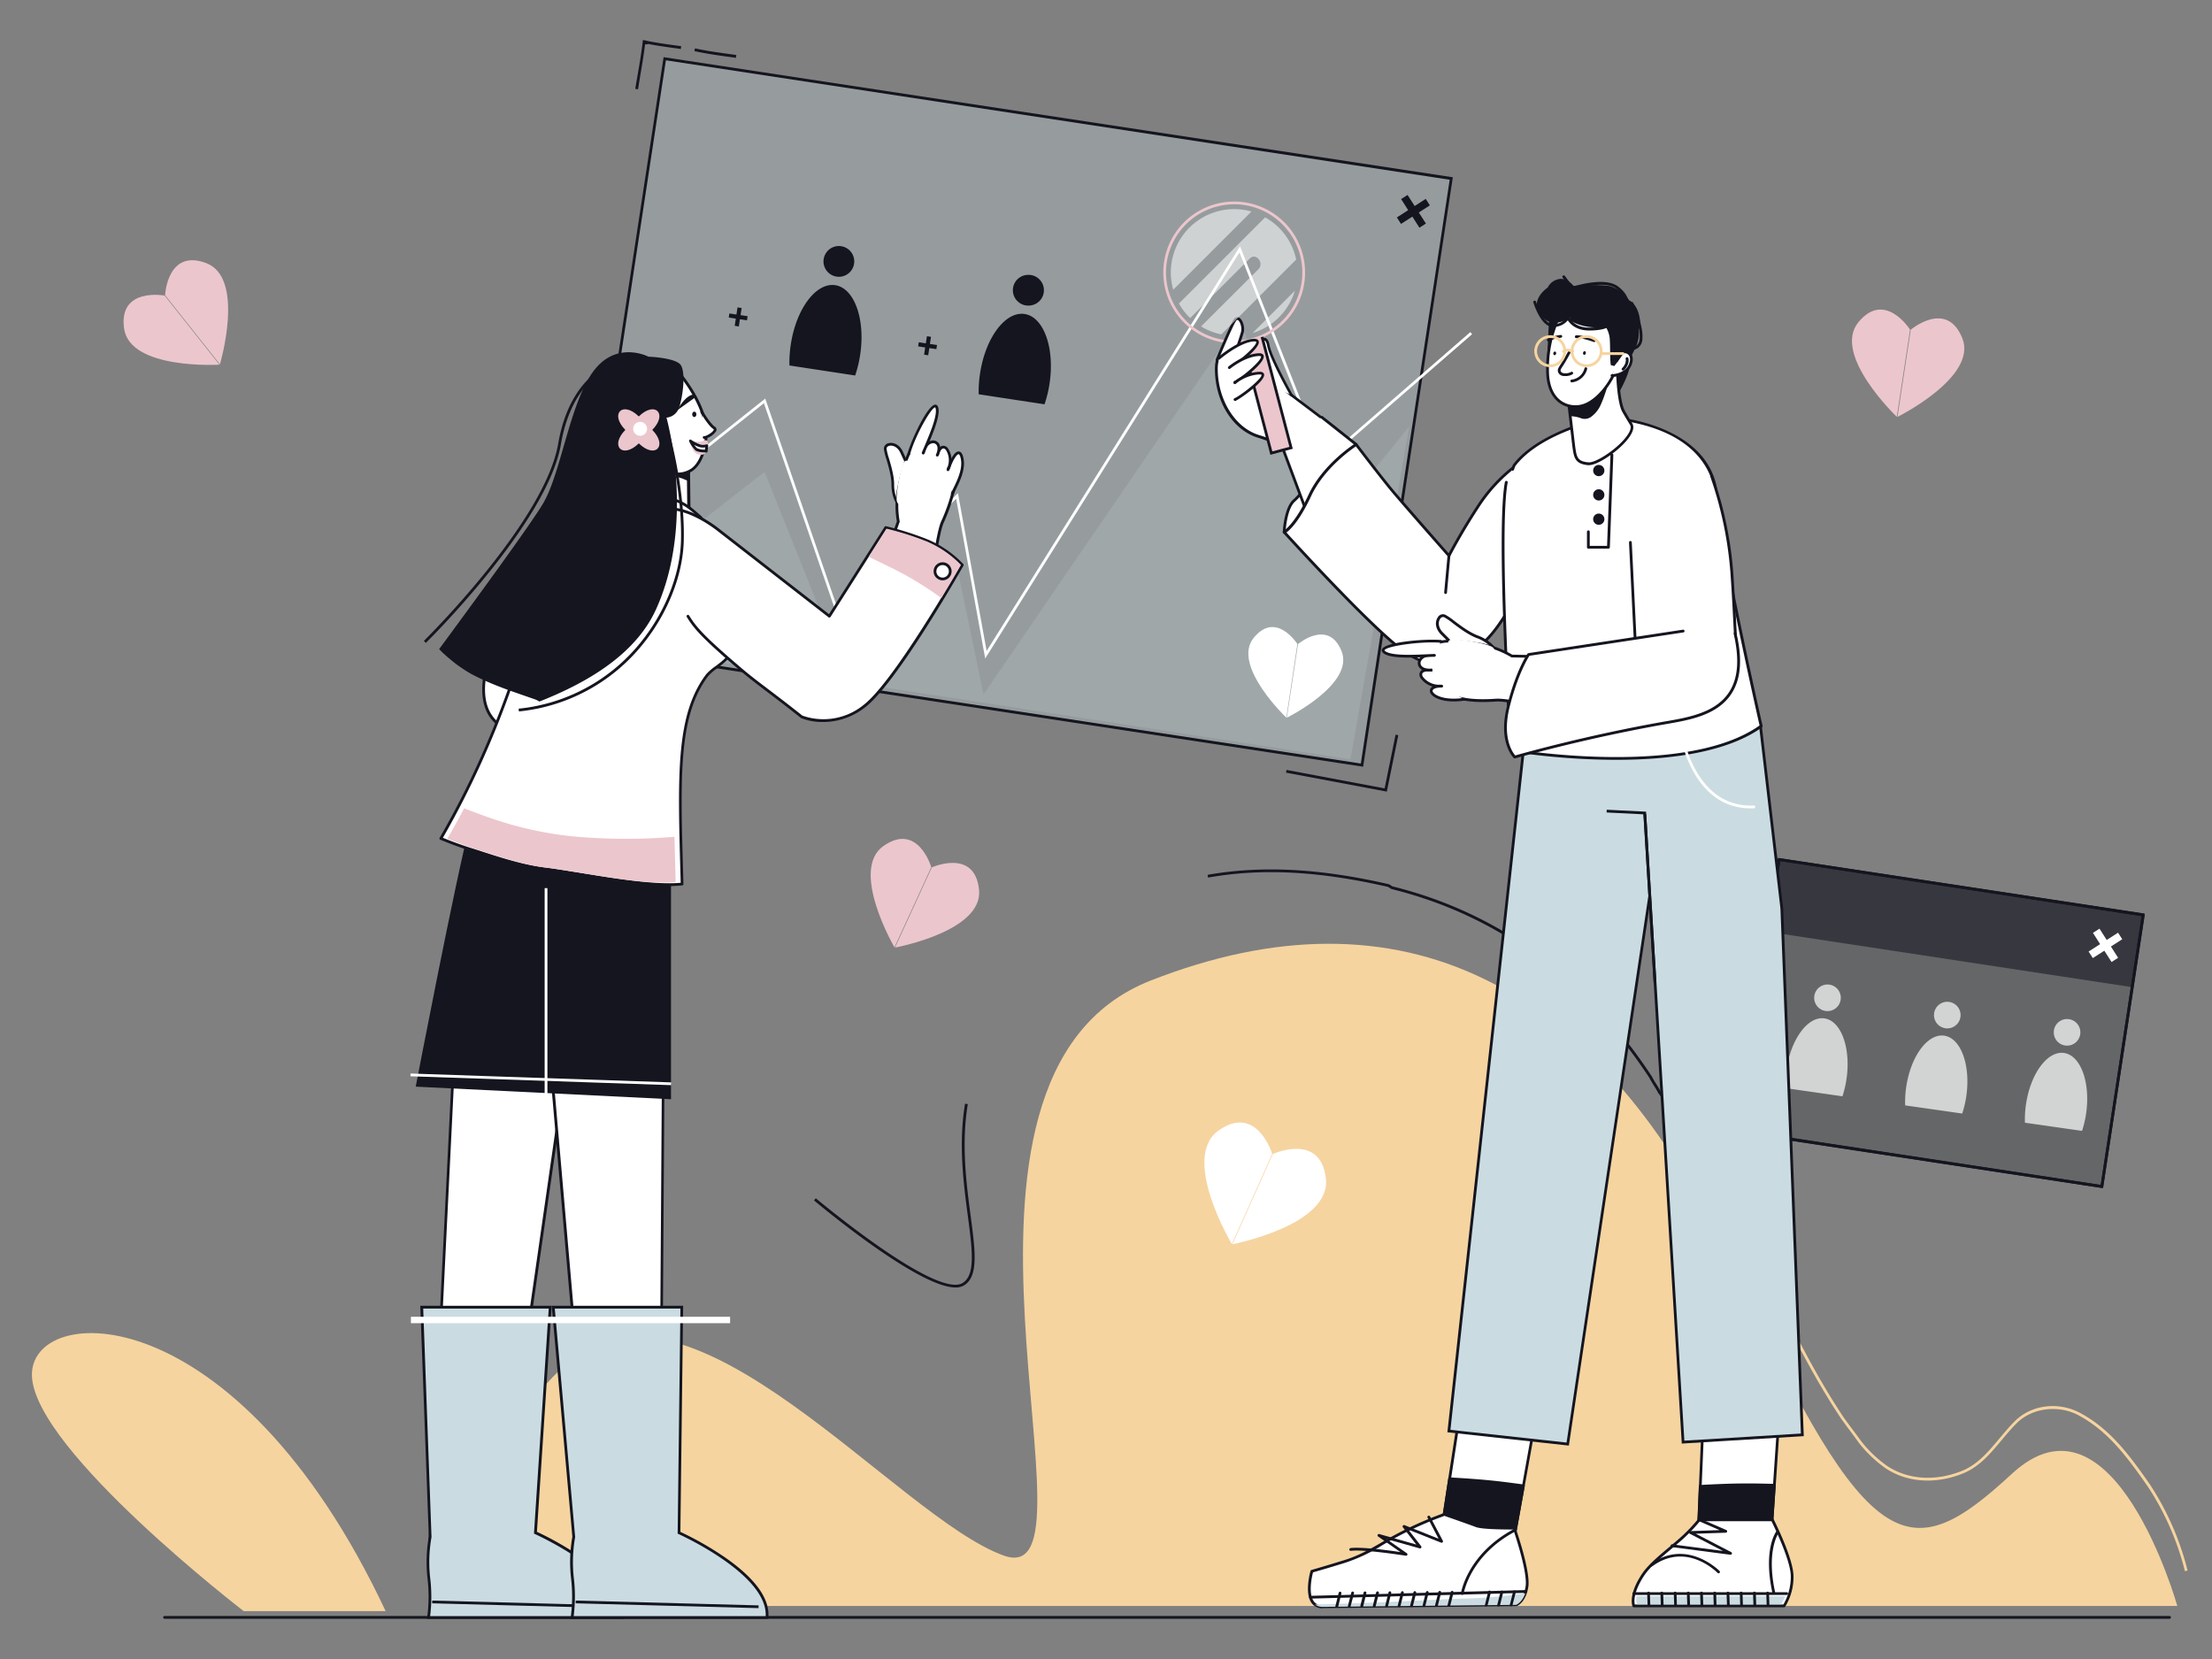 <?xml version="1.0" encoding="utf-8"?>
<svg xmlns="http://www.w3.org/2000/svg" fill="none" height="300" viewBox="0 0 400 300" width="400">
  <rect x="0" y="0" width="400" height="300" fill="#808080" stroke="none"/>
  <g>
    <path class="shade10" d="M393.73 290.415H92.38S80.72 265.63 102.8 246.31c22.08-19.32 59.425 28.12 78.75 35 19.325 6.88-18.09-86.5 26.54-104 44.63-17.5 81.205-.575 105.585 52.335 24.38 52.91 31.75 53.855 50.15 36.855s29.905 23.915 29.905 23.915Z" fill="#F6D4A0"/>
    <path class="shade90" d="M172.77 232.815c-6.75 0-24.75-15.055-25.57-15.745l.32-.385c.055.045 5.47 4.585 11.43 8.73 9.875 6.865 13.595 7.405 15 6.655 2.5-1.36 1.89-5.92 1.06-12.23-.765-5.775-1.71-12.97-.5-20.255l.5.08c-1.2 7.215-.26 14.365.5 20.11.86 6.5 1.5 11.21-1.315 12.735a2.884 2.884 0 0 1-1.425.305Z" fill="#14151f"/>
    <path class="shade10" d="M395.1 284.11a49.71 49.71 0 0 0-6.705-15.29c-3.92-5.635-7.35-10.175-12.74-13-3.645-1.82-8.26-1.175-10.97 1.535-1 1-1.89 2.065-2.76 3.105-2.175 2.6-4.225 5.05-7.47 6.185-4.82 1.78-9.745 1.36-13.5-1.15a22.795 22.795 0 0 1-4.79-4.565 118.45 118.45 0 0 0-1.575-2.14c-.505-.675-1-1.355-1.58-2.145-4.3-6.445-7.415-12.5-10.71-18.945-.85-1.65-1.705-3.32-2.59-5l.445-.23c.885 1.69 1.74 3.36 2.59 5 3.29 6.41 6.395 12.47 10.675 18.885.555.78 1.065 1.455 1.57 2.13.505.675 1 1.355 1.58 2.145a22.176 22.176 0 0 0 4.675 4.45c3.62 2.41 8.38 2.815 13.055 1.09 3.115-1.09 5.125-3.5 7.255-6.035.88-1.05 1.79-2.14 2.79-3.14 2.905-2.905 7.655-3.57 11.55-1.625 5.5 2.86 8.97 7.445 12.93 13.145a50.971 50.971 0 0 1 6.76 15.485l-.485.11Z" fill="#F6D4A0"/>
    <path class="shade90" d="M315.33 224.28c-1.09-1.925-2.11-3.87-3.095-5.745-1.575-3-3.21-6.13-5.15-9.18a4.161 4.161 0 0 1-.5-1.07 3.823 3.823 0 0 0-.42-.955 90.781 90.781 0 0 1-2.335-3.72 57.542 57.542 0 0 0-3.96-5.95l-.03-.04a14.448 14.448 0 0 0-.775-1.33c-.28-.45-.57-.915-.8-1.375-11.74-17.845-27.37-29.33-46.44-34.1a1.353 1.353 0 0 1-.55-.265 1.595 1.595 0 0 0-.32-.185c-12.5-2.86-22.805-3.39-32.5-1.67l-.085-.5c9.775-1.695 20.13-1.195 32.63 1.67.204.044.395.136.555.27.1.071.207.131.32.18h.055c19.205 4.8 34.94 16.355 46.775 34.34.235.465.5.92.79 1.36.29.44.56.895.79 1.345a57.595 57.595 0 0 1 3.975 6c.73 1.2 1.5 2.44 2.325 3.705.217.331.385.691.5 1.07.095.336.236.658.42.955 1.96 3.075 3.595 6.2 5.18 9.225 1 1.87 2 3.81 3.085 5.725l-.44.24Z" fill="#14151f"/>
    <path class="shade10" d="M69.735 291.34h-25.67S6.43 262.405 5.78 248.92c-.65-13.485 36.765-15.42 63.955 42.42Z" fill="#F6D4A0"/>
    <path class="shade90" d="M392.325 292.725H29.765a.25.25 0 0 1-.177-.427.25.25 0 0 1 .177-.073h362.56a.252.252 0 0 1 .25.25.252.252 0 0 1-.25.25Z" fill="#14151f"/>
    <path class="shade90" d="m387.567 165.436-65.838-10.016-7.471 49.115 65.837 10.016 7.472-49.115Z" fill="#14151f" opacity=".24"/>
    <path class="shade90" d="m387.57 165.431-65.837-10.016-1.991 13.084 65.838 10.016 1.99-13.084Z" fill="#14151f" opacity=".56"/>
    <path class="shade90" d="m380.295 214.85-66.33-10.095 7.535-49.605 66.33 10.095-7.535 49.605Zm-65.76-10.5 65.34 9.945 7.4-48.62-65.345-9.96-7.395 48.635Z" fill="#14151f"/>
    <path class="shade0" d="m379.77 170.73-1.3-2.04 1.185-.755 1.305 2.04 2.055-1.315.755 1.185-2.05 1.315 1.3 2.04-1.185.76-1.305-2.04-2.085 1.33-.76-1.185 2.085-1.335Z" fill="#fff"/>
    <path class="shade0" d="M333.17 198.245c.344-1.039.593-2.107.745-3.19.8-5.59-1-10.47-4-10.9-3-.43-6.08 3.755-6.88 9.345-.16 1.08-.22 2.173-.18 3.265l10.315 1.48Zm-2.701-15.405a2.405 2.405 0 1 0 0-4.81 2.405 2.405 0 0 0 0 4.81Zm24.361 18.525c.344-1.037.594-2.103.745-3.185.805-5.59-1-10.47-4-10.9-3-.43-6.08 3.75-6.88 9.345a18.193 18.193 0 0 0-.18 3.265l10.315 1.475Zm-2.7-15.4a2.405 2.405 0 1 0 0-4.81 2.405 2.405 0 0 0 0 4.81ZM376.5 204.5c.34-1.038.588-2.104.74-3.185.805-5.59-1-10.475-4-10.905-3-.43-6.085 3.755-6.885 9.35a18.286 18.286 0 0 0-.18 3.265L376.5 204.5Zm-2.71-15.415a2.405 2.405 0 1 0 0-4.81 2.405 2.405 0 0 0 0 4.81Z" fill="#fff" opacity=".71"/>
    <path class="shade90" d="M380.085 214.815h-.035l-65.84-10a.239.239 0 0 1-.092-.034.242.242 0 0 1-.073-.066.259.259 0 0 1-.048-.102.269.269 0 0 1 .003-.113l7.5-49.115a.26.26 0 0 1 .1-.165.239.239 0 0 1 .185-.045l65.84 10a.256.256 0 0 1 .21.285l-7.5 49.115a.254.254 0 0 1-.25.24Zm-65.55-10.5 65.34 9.945 7.4-48.62-65.345-9.925-7.395 48.6Z" fill="#14151f"/>
    <path class="shade50" d="M262.44 32.252 120.211 10.615 104.07 116.714l142.229 21.637 16.141-106.1Z" fill="#cadce1" opacity=".31"/>
    <path class="shade50" d="M254.86 77.065 239.33 96.3l-15.14-38.38-46.34 67.655-4.785-23.06-21.1 17.04L138.26 85.33l-30.455 23.71-1.74 6.965L244.2 137.32l10.66-60.255Z" fill="#cadce1" opacity=".17"/>
    <path class="shade90" d="m246.5 138.645-142.725-21.72L120 10.335l142.72 21.72-16.22 106.59ZM104.345 116.5l141.735 21.57L262.15 32.5 120.415 10.905 104.345 116.5Z" fill="#14151f"/>
    <path class="shade90" d="M154.64 67.9c.406-1.198.706-2.43.895-3.68 1-6.46-1.03-12.125-4.5-12.65-3.47-.525-7.07 4.28-8.035 10.74a21.444 21.444 0 0 0-.245 3.78l11.885 1.81Zm-2.945-17.85a2.78 2.78 0 1 0 0-5.56 2.78 2.78 0 0 0 0 5.56Zm-18.635 7.565-1.28-.195.115-.74 1.275.195.2-1.29.74.115-.195 1.285 1.28.195-.115.745-1.28-.195-.195 1.305-.745-.115.2-1.305ZM254.645 38l-1.28-2 1.165-.745 1.285 2 2-1.29.75 1.17-2 1.29 1.285 2-1.17.75-1.28-2-2.055 1.315-.745-1.17 2.045-1.32Zm-65.76 35.11c.406-1.196.705-2.426.895-3.675 1-6.465-1.03-12.13-4.5-12.655-3.47-.525-7.075 4.28-8.055 10.745a21.388 21.388 0 0 0-.245 3.775l11.905 1.81Zm-2.945-17.85a2.78 2.78 0 1 0 0-5.559 2.78 2.78 0 0 0 0 5.56Zm-18.635 7.57-1.275-.195.11-.745 1.28.195.195-1.285.74.11-.195 1.285 1.28.195-.115.745-1.275-.195-.2 1.305-.745-.11.2-1.305Z" fill="#14151f"/>
    <path class="shade0" d="m178.155 119.075-5.25-28.885-21.48 21.265L138.14 72.91l-38.55 30.68-.315-.39 39.105-31.12 13.255 38.46 21.59-21.37 5.19 28.545 45.825-73.18 15.195 38.51 26.445-22.99.325.375-26.975 23.455-15.095-38.245-45.98 73.435Z" fill="#fff"/>
    <path class="shade90" d="M239.5 290.72h-.065a.257.257 0 0 1-.152-.116.26.26 0 0 1-.028-.189l.595-2.38a.224.224 0 0 1 .04-.089.235.235 0 0 1 .163-.098.228.228 0 0 1 .097.007c.064.015.12.055.154.112a.248.248 0 0 1 .031.188l-.595 2.38a.247.247 0 0 1-.089.133.255.255 0 0 1-.151.052Zm-2-.72h-.055a.257.257 0 0 1-.195-.295l.345-1.66a.255.255 0 0 1 .106-.161.255.255 0 0 1 .279.004.245.245 0 0 1 .105.257l-.345 1.66a.242.242 0 0 1-.24.195Z" fill="#14151f"/>
    <path class="shade0" d="m264.22 253.905-3.97 25.75 12.88 2.11 5.48-30.455-14.39 2.595Z" fill="#fff"/>
    <path class="shade90" d="M273.13 282h-.04l-12.88-2.11a.245.245 0 0 1-.205-.28l3.97-25.75a.245.245 0 0 1 .2-.21l14.39-2.595a.262.262 0 0 1 .22.07.237.237 0 0 1 .07.22l-5.5 30.455a.25.25 0 0 1-.225.2Zm-12.595-2.565 12.39 2.065 5.375-29.86-13.86 2.5-3.905 25.295Z" fill="#14151f"/>
    <path class="shade90" d="M262.265 267.435c1.235.07 2.47.145 3.705.235 2.265.16 4.5.38 6.78.675.91.115 1.82.24 2.73.36l-2.35 13.06-12.88-2.11 1.885-12.225.13.005Z" fill="#14151f"/>
    <path class="shade90" d="M273.13 282h-.04l-12.88-2.11a.248.248 0 0 1-.163-.099.247.247 0 0 1-.042-.186l1.885-12.225a.24.24 0 0 1 .26-.21h.13c1.235.07 2.47.145 3.705.235 2.43.175 4.65.395 6.795.675l2.73.36a.249.249 0 0 1 .215.295l-2.35 13.06a.248.248 0 0 1-.245.205Zm-12.595-2.565 12.39 2.065 2.26-12.56-2.47-.33c-2.135-.28-4.345-.5-6.765-.67-1.2-.09-2.4-.16-3.6-.23l-1.815 11.725Z" fill="#14151f"/>
    <path class="shade0" d="m239.245 290.575 34.925-.365s1.53-.55 1.955-3.32c.425-2.77-2.3-10.555-2.3-10.555s-5.6.07-6.83-.42c-1.23-.49-5.81-2.07-5.81-2.07l-.72.275c-9.695 3.645-11.72 6.5-17.33 8.25a294.235 294.235 0 0 1-5.905 1.765s-1.885 6.48 2.015 6.44Z" fill="#fff"/>
    <path class="shade90" d="M239.205 290.825a2.362 2.362 0 0 1-2-.91c-1.375-1.805-.265-5.685-.22-5.85a.262.262 0 0 1 .175-.17s2.26-.64 5.9-1.765c2.595-.8 4.46-1.875 6.62-3.12a65.515 65.515 0 0 1 10.69-5.125l.72-.27a.248.248 0 0 1 .17 0c.185.065 4.6 1.58 5.82 2.07 1 .39 5.195.425 6.74.405a.25.25 0 0 1 .145.044c.042.03.073.072.09.121.115.32 2.74 7.875 2.315 10.68-.445 2.885-2.05 3.5-2.12 3.5a.215.215 0 0 1-.08 0l-34.925.365-.04.025Zm.04-.5c3.805-.045 33.5-.35 34.875-.365.22-.1 1.395-.735 1.76-3.11.375-2.455-1.84-9.115-2.23-10.265-1 0-5.6 0-6.75-.44-1.15-.44-5.08-1.815-5.71-2.03l-.64.24a64.206 64.206 0 0 0-10.615 5.09 30.947 30.947 0 0 1-6.725 3.165 280.669 280.669 0 0 1-5.775 1.725c-.18.685-.92 3.845.175 5.28a1.932 1.932 0 0 0 1.635.71Z" fill="#14151f"/>
    <path class="shade50" d="M251.53 289.67c4.28-.195 8.555-.45 12.84-.595a92.122 92.122 0 0 0 11.445-.935c-.6 1.69-1.645 2.07-1.645 2.07l-34.925.365a2.305 2.305 0 0 1-1.45-.425c4.58-.15 9.16-.27 13.735-.48Z" fill="#cadce1"/>
    <path class="shade90" d="M236.96 289.08a.254.254 0 0 1-.25-.245.26.26 0 0 1 .245-.255l38.97-1.045a.25.25 0 0 1 .25.245.259.259 0 0 1-.245.255l-38.97 1.045Z" fill="#14151f"/>
    <path class="shade90" d="M273.27 290.47h-.06a.238.238 0 0 1-.153-.112.245.245 0 0 1-.027-.188l.595-2.38a.247.247 0 0 1 .111-.155.24.24 0 0 1 .189-.025c.065.016.12.056.155.112a.253.253 0 0 1 .03.188l-.61 2.37a.246.246 0 0 1-.23.19Zm-2.27.03h-.06a.254.254 0 0 1-.185-.305l.595-2.38a.233.233 0 0 1 .041-.089.231.231 0 0 1 .073-.066.25.25 0 0 1 .191-.025.25.25 0 0 1 .18.3l-.595 2.38a.25.25 0 0 1-.088.134.24.24 0 0 1-.152.051Zm-2.235 0h-.06a.251.251 0 0 1-.154-.115.272.272 0 0 1-.032-.092.232.232 0 0 1 .006-.098l.59-2.375a.252.252 0 0 1 .305-.185.265.265 0 0 1 .088.042c.026.02.048.045.065.073a.24.24 0 0 1 .032.093.245.245 0 0 1-.005.097l-.6 2.375a.255.255 0 0 1-.235.185Zm-6.765.055h-.06a.25.25 0 0 1-.18-.3l.595-2.38a.244.244 0 0 1 .112-.154.248.248 0 0 1 .188-.031.256.256 0 0 1 .185.305l-.595 2.38a.257.257 0 0 1-.092.132.255.255 0 0 1-.153.048Zm-2.245.015h-.06a.25.25 0 0 1-.185-.3l.595-2.38a.257.257 0 0 1 .5.12l-.605 2.37a.246.246 0 0 1-.088.139.252.252 0 0 1-.157.051Zm-2.255.015h-.06a.251.251 0 0 1-.18-.305l.59-2.38a.257.257 0 0 1 .116-.152.26.26 0 0 1 .189-.028.251.251 0 0 1 .18.305l-.59 2.375a.246.246 0 0 1-.091.134.244.244 0 0 1-.154.051Zm-2.25.02h-.06a.254.254 0 0 1-.185-.3l.595-2.38a.244.244 0 0 1 .112-.154.248.248 0 0 1 .344.083c.017.028.029.06.034.092a.254.254 0 0 1-.005.099l-.585 2.37a.242.242 0 0 1-.091.14.242.242 0 0 1-.159.05Zm-2.25.015h-.06a.251.251 0 0 1-.18-.305l.59-2.38a.251.251 0 0 1 .305-.18.23.23 0 0 1 .089.04.235.235 0 0 1 .098.163.243.243 0 0 1-.007.097l-.59 2.38a.246.246 0 0 1-.245.185Zm-2.255.015h-.065a.256.256 0 0 1-.18-.305l.595-2.38a.245.245 0 0 1 .3-.18c.065.017.12.058.155.115a.258.258 0 0 1 .03.19l-.58 2.37a.249.249 0 0 1-.255.19Zm-2.245.02h-.06a.254.254 0 0 1-.185-.3l.595-2.38a.252.252 0 0 1 .115-.159.25.25 0 0 1 .195-.031.269.269 0 0 1 .091.042.267.267 0 0 1 .103.168.26.26 0 0 1-.004.1l-.595 2.38a.248.248 0 0 1-.095.136.248.248 0 0 1-.16.044Zm-2.265.015h-.06a.247.247 0 0 1-.185-.207.249.249 0 0 1 .005-.098l.59-2.38a.26.26 0 0 1 .31-.19.26.26 0 0 1 .16.116.259.259 0 0 1 .03.194l-.585 2.395a.249.249 0 0 1-.265.17Zm-2.235.015h-.06a.253.253 0 0 1-.185-.305l.595-2.38a.261.261 0 0 1 .117-.159.257.257 0 0 1 .383.284l-.625 2.375a.246.246 0 0 1-.225.185Zm-2.27.02h-.06a.225.225 0 0 1-.087-.041.235.235 0 0 1-.098-.162.245.245 0 0 1 .005-.097l.59-2.38a.26.26 0 0 1 .115-.155.258.258 0 0 1 .19-.03.256.256 0 0 1 .154.115.245.245 0 0 1 .026.19L242 290.5a.25.25 0 0 1-.27.205Zm12.535-9.385h-.04c-.075 0-7.5-1.19-9.945-.88a.26.26 0 0 1-.28-.22.26.26 0 0 1 .22-.28c2-.245 6.855.405 9.025.725l-4.025-2.805a.25.25 0 0 1 .21-.45l6.68 1.89-2.425-3.115a.256.256 0 0 1 0-.305.259.259 0 0 1 .295-.085l6.16 2.45-2-3.825a.248.248 0 0 1 .118-.311.25.25 0 0 1 .322.081l2.33 4.42a.253.253 0 0 1 .028.148.259.259 0 0 1-.192.215.252.252 0 0 1-.151-.013l-5.93-2.36 2.33 3a.253.253 0 0 1 0 .295.25.25 0 0 1-.275.1l-6-1.69 3.685 2.57a.252.252 0 0 1 .004.407.252.252 0 0 1-.149.048l.005-.01Z" fill="#14151f"/>
    <path class="shade50" d="m275.78 132.975-13.775 125.81 21.48 2.35 19.03-127.205-26.735-.955Z" fill="#cadce1"/>
    <path class="shade90" d="M283.7 261.41 261.73 259l.03-.25 13.795-126.04 27.25.975-.04.28L283.7 261.41Zm-21.415-2.85 21 2.3 18.955-126.69-26.24-.935-13.715 125.325Z" fill="#14151f"/>
    <path class="shade0" d="m308.045 255.105-1.105 26.03 13.03.675 2.085-30.87-14.01 4.165Z" fill="#fff"/>
    <path class="shade90" d="m319.97 282.06-13.035-.675a.256.256 0 0 1-.235-.26l1.105-26.03a.254.254 0 0 1 .051-.143.254.254 0 0 1 .124-.087l14-4.165a.227.227 0 0 1 .225.045.257.257 0 0 1 .074.093.237.237 0 0 1 .021.117l-2.085 30.875a.246.246 0 0 1-.245.23Zm-12.77-1.16 12.54.65 2.045-30.27-13.5 4-1.085 25.62Z" fill="#14151f"/>
    <path class="shade90" d="M307.59 268.765c1.235-.065 2.5-.125 3.71-.175 2.27-.09 4.542-.117 6.815-.08l2.75.06-.895 13.24-13.03-.675.5-12.36.15-.01Z" fill="#14151f"/>
    <path class="shade90" d="m319.97 282.06-13.035-.675a.256.256 0 0 1-.235-.26l.5-12.36a.243.243 0 0 1 .235-.24h.125c1.24-.065 2.5-.125 3.715-.175 2.42-.095 4.655-.12 6.83-.08l2.75.06a.229.229 0 0 1 .18.08.256.256 0 0 1 .065.185l-.895 13.245a.247.247 0 0 1-.235.22Zm-12.77-1.16 12.54.65.86-12.735-2.5-.055c-2.165-.04-4.39 0-6.8.08-1.205.045-2.405.105-3.605.17l-.495 11.89Z" fill="#14151f"/>
    <path class="shade50" d="m297.43 147.185 6.925 113.595 21.565-1.315-3.71-95.19-3.955-33.74" fill="#cadce1"/>
    <path class="shade90" d="m304.12 261.045-.015-.25L297.18 147.2l.5-.03 6.905 113.345 21.075-1.285-3.7-94.945-3.95-33.72.495-.06 3.955 33.74 3.72 95.455-22.06 1.345Z" fill="#14151f"/>
    <path class="shade50" d="m299.89 148.705-3.915-2.61-19.215-10.805 41.04-6.305.435 5.655-18.055 13.92" fill="#cadce1"/>
    <path class="shade0" d="M225 66.935c1.025.6 7.085 3.42 7.085 3.42l9.47 7.145c-1.87 2.15-3.285 4.695-5.5 6.59l-1.375-2.195a40.822 40.822 0 0 0-7.195-3c-4.355-1.385-7.215-6.205-7.5-11.33-.285-5.125 2.015-2.39 5.015-.63Z" fill="#fff"/>
    <path class="shade90" d="M236.06 84.34h-.035a.26.26 0 0 1-.175-.115l-1.35-2.14a41.456 41.456 0 0 0-7.095-2.955c-4.28-1.355-7.37-6-7.685-11.55-.1-1.815.11-2.77.685-3.1.725-.41 1.77.295 3.09 1.185.5.355 1.055.72 1.625 1.055 1 .585 7 3.38 7.065 3.41a.093.093 0 0 1 .045.025l9.465 7.145a.252.252 0 0 1 .04.365c-.69.79-1.33 1.65-1.945 2.5a24.25 24.25 0 0 1-3.575 4.135.25.25 0 0 1-.155.04Zm-15.16-19.5a.44.44 0 0 0-.235.055c-.26.145-.54.72-.435 2.635.3 5.265 3.315 9.83 7.335 11.105a41.826 41.826 0 0 1 7.245 3.025c.036.022.067.05.09.085l1.22 1.945a25.548 25.548 0 0 0 3.28-3.86c.57-.77 1.16-1.565 1.79-2.31l-9.23-6.97c-.475-.22-6.08-2.835-7.085-3.42-.58-.34-1.125-.71-1.655-1.07-.92-.605-1.8-1.2-2.32-1.2v-.02Z" fill="#14151f"/>
    <path class="shade0" d="M233.565 71.455s-3.745-6.62-4.185-9c-.44-2.38-1.925-.715-2.175 1.535a23.614 23.614 0 0 0 .03 4.635" fill="#fff"/>
    <path class="shade90" d="M233.565 71.705a.253.253 0 0 1-.215-.125c-.155-.27-3.775-6.685-4.215-9.055-.135-.7-.35-.945-.5-.945-.365 0-1 1-1.18 2.46a23.89 23.89 0 0 0 0 4.585.248.248 0 0 1-.129.248.248.248 0 0 1-.278-.024.25.25 0 0 1-.093-.169 23.76 23.76 0 0 1-.03-4.695c.175-1.575.92-2.88 1.66-2.905.35 0 .795.21 1 1.355.43 2.29 4.12 8.83 4.16 8.9a.254.254 0 0 1-.18.37Z" fill="#14151f"/>
    <path class="shade0" d="m236.45 97.29-4.23-1.07s.185-4.25 1.78-5.695c2-1.825 1.85-2.69 4.59-6.195 2.74-3.505 2.35-4.17 2.35-4.17" fill="#fff"/>
    <path class="shade90" d="M236.45 97.54h-.06l-4.235-1.065a.253.253 0 0 1-.138-.095.254.254 0 0 1-.047-.16c0-.18.21-4.375 1.86-5.87a10.56 10.56 0 0 0 2.17-2.715 34.227 34.227 0 0 1 2.395-3.45c2.455-3.135 2.32-3.895 2.315-3.925a.235.235 0 0 1-.024-.184.23.23 0 0 1 .119-.142.272.272 0 0 1 .35.106c.145.245.205 1.165-2.365 4.45a32.984 32.984 0 0 0-2.365 3.41 11.14 11.14 0 0 1-2.255 2.82c-1.31 1.185-1.63 4.47-1.69 5.32l4.03 1a.252.252 0 0 1-.06.5Z" fill="#14151f"/>
    <path class="shade0" d="m231.62 80.13 7.66 20.51 6.975-15.29-1.04-4.975-6.2-4.905" fill="#fff"/>
    <path class="shade90" d="M239.28 100.89a.24.24 0 0 1-.225-.16l-7.66-20.5a.238.238 0 0 1-.027-.1.242.242 0 0 1 .073-.191.25.25 0 0 1 .372.023c.022.027.038.06.047.093L239.305 100 246 85.32l-1-4.82-6.13-4.85a.25.25 0 0 1-.043-.352.252.252 0 0 1 .353-.043l6.2 4.905a.27.27 0 0 1 .09.145l1.04 5a.291.291 0 0 1 0 .155l-7.01 15.285a.254.254 0 0 1-.22.145Z" fill="#14151f"/>
    <path class="shade0" d="M278 99.56s-5.08 12.76-10 16.8c-4.92 4.04-8.79 5.64-15.18.59-6.39-5.05-20.6-20.73-20.6-20.73s1.975-.97 4.61-6.625c2.635-5.655 8.385-9.22 8.385-9.22s4.22 5.565 6.445 8.245C253.885 91.3 262 100.5 262 100.5s1.9-3.76 5.145-8.74a28.731 28.731 0 0 1 6.795-7.435l3.5-1.645" fill="#fff"/>
    <path class="shade90" d="M260.095 120.35c-2.215 0-4.585-.965-7.43-3.2-6.33-5-20.5-20.605-20.635-20.76a.277.277 0 0 1-.06-.215.246.246 0 0 1 .047-.106.243.243 0 0 1 .088-.074s1.95-1.04 4.5-6.5c2.64-5.655 8.42-9.295 8.5-9.33a.257.257 0 0 1 .33.06c.04.055 4.245 5.595 6.435 8.24 2 2.385 8.725 10.04 10.09 11.585.535-1 2.315-4.335 5-8.435a29.125 29.125 0 0 1 6.865-7.5l3.54-1.665a.253.253 0 0 1 .203-.027.243.243 0 0 1 .155.134.257.257 0 0 1 .024.102.259.259 0 0 1-.081.188.248.248 0 0 1-.091.053l-3.5 1.645a29.026 29.026 0 0 0-6.695 7.345c-3.2 4.91-5.115 8.68-5.135 8.72a.242.242 0 0 1-.19.135.252.252 0 0 1-.22-.085c-.08-.09-8.14-9.22-10.34-11.87-1.97-2.38-5.555-7.08-6.31-8.07-1 .675-5.79 4.05-8.095 9-2.115 4.53-3.82 6.1-4.46 6.57 1.74 1.915 14.5 15.845 20.375 20.5 6.11 4.81 9.8 3.575 14.865-.59 4.81-3.955 9.87-16.57 9.92-16.695a.265.265 0 0 1 .134-.137.251.251 0 0 1 .329.13c.013.03.02.063.02.096a.227.227 0 0 1-.018.096c-.21.525-5.16 12.865-10.065 16.895-2.875 2.305-5.365 3.765-8.095 3.765Z" fill="#14151f"/>
    <path class="shade0" d="M272.38 87.225c-1.675 8.915.825 48.43.825 48.43s31.66 5.5 45.25-4.35c0 0-7.34-32.265-8.085-41.675-.745-9.41-10.65-12.64-15.73-13.595-5.08-.955-7.31.245-9.605 1-2.065.7-8.225 3.03-11.275 7.1l-.265.705" fill="#fff"/>
    <path class="shade90" d="M292.26 137.4a126.917 126.917 0 0 1-19.095-1.5.261.261 0 0 1-.144-.079.26.26 0 0 1-.066-.151c0-.395-2.5-39.65-.82-48.5a.256.256 0 0 1 .461-.096.252.252 0 0 1 .039.19c-1.59 8.46.63 45.126.82 48.171 2.67.435 31.86 4.89 44.73-4.245-.565-2.5-7.345-32.565-8.055-41.545-.255-3.19-2.275-10.88-15.5-13.37-4.39-.82-6.645 0-8.635.715l-.845.3c-2.37.8-8.195 3.085-11.135 7l-.25.67a.248.248 0 0 1-.46.017.266.266 0 0 1-.01-.192l.265-.705a.153.153 0 0 1 .035-.06c3-4 9-6.365 11.395-7.185l.835-.3c2.05-.74 4.375-1.58 8.895-.73 2.095.39 6.12 1.39 9.58 3.665 3.88 2.55 6 5.965 6.35 10.155.74 9.285 8 41.315 8.085 41.64a.247.247 0 0 1-.013.142.247.247 0 0 1-.087.113c-6.485 4.655-17.055 5.88-26.375 5.88Zm.34-66.13s-3.035.74-3.345-2.5c-.31-3.24-3.82-13.38-3.82-13.38l6.94-.725s3.24.16 3.86 4.11c.62 3.95-1.5 4.89-1.47 6.85.03 1.96-2.165 5.645-2.165 5.645Z" fill="#14151f"/>
    <path class="shade0" d="M292.47 66.29s.03 5.37.96 7.77c.125.32 1.385 2.405 1.55 2.655 1.27 2-5.7 7.355-7.775 7.15-2.39-.235-2.355-1.345-2.695-3.72l-1.365-11.755 9.4-2.3" fill="#fff"/>
    <path class="shade90" d="M287.315 84.12h-.135c-2.415-.24-2.57-1.375-2.85-3.445l-.065-.5-1.37-11.76a.257.257 0 0 1 .045-.172.257.257 0 0 1 .145-.103l9.4-2.3a.248.248 0 0 1 .276.12.251.251 0 0 1-.041.3c0 .055.04 5.355.945 7.685.105.285 1.335 2.32 1.5 2.61.335.535.235 1.255-.31 2.135-1.405 2.355-5.745 5.43-7.54 5.43Zm-3.895-15.54 1.405 12.025c.28 2.045.385 2.815 2.405 3 1.42.155 5.755-2.77 7.225-5.16.3-.5.595-1.16.31-1.605-.115-.185-1.43-2.335-1.57-2.7-.865-2.23-.96-6.855-.97-7.725l-8.805 2.165Z" fill="#14151f"/>
    <path class="shade90" d="M291.39 67.855c-.675 1.695-1.11 3.5-1.845 5.15a5.406 5.406 0 0 1-1.82 2.37 1.954 1.954 0 0 1-1.96.2 6.823 6.823 0 0 0-1.95-.33l-.67-6.855 8.74-1.79c-.2.435-.35.9-.495 1.255Zm-11.64-2.45s.11-2.245.235-4.945c.054-1.439.182-2.874.385-4.3l5.085-.1" fill="#14151f"/>
    <path class="shade0" d="M282.025 57.035a22.044 22.044 0 0 0-2.15 10.82c.375 5.195 4.075 6.185 6.41 5.47 3.1-.955 6.73-5.8 7.1-11.32.37-5.52-7.745-8.26-11.36-4.97Z" fill="#fff"/>
    <path class="shade90" d="M284.875 73.785a4.945 4.945 0 0 1-2.79-.85c-1-.69-2.245-2.125-2.46-5.06a22.528 22.528 0 0 1 2.18-10.96.575.575 0 0 1 .05-.065c1.895-1.725 5.19-2 8-.615 2.5 1.215 3.93 3.38 3.765 5.785-.38 5.685-4.07 10.56-7.275 11.54a5.004 5.004 0 0 1-1.47.225Zm-2.65-16.595a21.994 21.994 0 0 0-2.1 10.645c.16 2.17.935 3.79 2.245 4.685a4.501 4.501 0 0 0 3.845.565c3-.915 6.56-5.7 6.92-11.095.15-2.2-1.155-4.18-3.5-5.305-2.61-1.265-5.635-1.06-7.41.505Z" fill="#14151f"/>
    <path class="shade0" d="M291.5 67.915s2.54 0 3.325-2.04c.785-2.04-1.08-2.76-1.815-1.87a5.08 5.08 0 0 0-.64 1.215" fill="#fff"/>
    <path class="shade90" d="M291.5 68.165a.251.251 0 0 1-.25-.25.25.25 0 0 1 .25-.25s2.375-.025 3.09-1.88c.37-.96.08-1.55-.315-1.78a.835.835 0 0 0-1.075.16c-.255.353-.458.74-.605 1.15a.246.246 0 0 1-.133.137.256.256 0 0 1-.192.003.258.258 0 0 1-.136-.134.257.257 0 0 1-.004-.191c.166-.458.395-.89.68-1.285a1.34 1.34 0 0 1 1.715-.27c.575.335 1 1.14.53 2.39-.835 2.17-3.435 2.2-3.555 2.2Z" fill="#14151f"/>
    <path class="shade0" d="M294.235 64.87s.245.875-.72 1.87Z" fill="#fff"/>
    <path class="shade90" d="M293.5 67a.248.248 0 0 1-.232-.152.254.254 0 0 1-.016-.144.254.254 0 0 1 .068-.129c.845-.865.665-1.6.66-1.63a.26.26 0 1 1 .5-.135c0 .045.275 1.03-.785 2.115a.238.238 0 0 1-.195.075Z" fill="#14151f"/>
    <path class="shade0" d="M283.73 63.745s-.69 1.295-1.19 2.08c-.5.785-.8 1.06-.42 1.595.38.535 1.83.315 2.13.04" fill="#fff"/>
    <path class="shade90" d="M283.075 68a2.605 2.605 0 0 1-.285 0 1.19 1.19 0 0 1-.875-.42c-.425-.6-.155-1 .22-1.575l.195-.3c.5-.765 1.175-2.05 1.18-2.06a.248.248 0 0 1 .245-.133.26.26 0 0 1 .171.09.239.239 0 0 1 .046.086.25.25 0 0 1-.017.192c-.03.055-.705 1.31-1.205 2.095l-.2.305c-.38.58-.445.7-.225 1a.71.71 0 0 0 .5.21c.426.056.86-.017 1.245-.21a.247.247 0 0 1 .341.027.25.25 0 0 1-.006.343 2.313 2.313 0 0 1-1.33.35Zm11.035-10.405s1.855 2.28 1.03 3.915a42.444 42.444 0 0 1-3.225 4.68l-.63-.165c-.18-1-.075-3.55-.205-4.915a4.965 4.965 0 0 0-1.77-3.215l4.8-.3Zm-7.343 6.293c.038-.178-.044-.346-.181-.375-.138-.029-.28.092-.318.27-.037.179.044.347.182.376.138.029.28-.092.317-.27Zm-5.372.064c.038-.178-.044-.346-.182-.375-.137-.03-.28.092-.317.27-.037.178.044.346.182.375.137.03.28-.092.317-.27Z" fill="#14151f"/>
    <path class="shade0" d="M288.29 61.595s-2.075-.79-3.25-.715Z" fill="#fff"/>
    <path class="shade90" d="M288.29 61.845a.283.283 0 0 1-.09 0s-2.03-.77-3.145-.705a.238.238 0 0 1-.242-.135.24.24 0 0 1-.023-.095.231.231 0 0 1 .012-.098.243.243 0 0 1 .223-.167c1.225-.08 3.265.7 3.35.73a.248.248 0 0 1 .14.132.245.245 0 0 1 .005.193.24.24 0 0 1-.23.145Z" fill="#14151f"/>
    <path class="shade0" d="M282.255 60.825A6.324 6.324 0 0 0 280 61.5Z" fill="#fff"/>
    <path class="shade90" d="M280 61.73a.25.25 0 0 1-.13-.47 6.555 6.555 0 0 1 2.35-.685.26.26 0 0 1 .27.225.248.248 0 0 1-.225.27c-.745.078-1.47.29-2.14.625a.295.295 0 0 1-.125.035Z" fill="#14151f"/>
    <path class="shade0" d="M316.59 146.175c-10.45 0-12.635-12.785-12.655-12.92a.253.253 0 1 1 .5-.08c0 .13 2.135 12.5 12.17 12.5h.535a.261.261 0 0 1 .096.015.25.25 0 0 1 .164.225.26.26 0 0 1-.013.096.246.246 0 0 1-.222.164h-.575Z" fill="#fff"/>
    <path class="shade90" d="M290.85 99.21h-3.625a.25.25 0 0 1-.25-.25v-2.8a.25.25 0 1 1 .5 0v2.55h3.135l.62-16.5a.25.25 0 0 1 .27-.21.256.256 0 0 1 .24.26l-.63 16.725a.251.251 0 0 1-.26.225Z" fill="#14151f"/>
    <path class="shade0" d="M270.45 117.58a7.271 7.271 0 0 0-3.185-2.38c-2.455-.875-5.055-3.375-6.04-3.815-.985-.44-2.15 1.5-.5 3.175l3.755 3.76" fill="#fff"/>
    <path class="shade90" d="M264.5 118.57a.232.232 0 0 1-.175-.075 899.11 899.11 0 0 1-3.755-3.76c-1.12-1.13-1.07-2.385-.57-3.105a1.073 1.073 0 0 1 1.345-.475 10.97 10.97 0 0 1 1.645 1.125c1.195.9 2.835 2.135 4.375 2.685a7.515 7.515 0 0 1 3.305 2.46.26.26 0 0 1 .051.185.248.248 0 0 1-.279.219.24.24 0 0 1-.167-.094 6.975 6.975 0 0 0-3.075-2.295c-1.615-.58-3.29-1.84-4.5-2.76a11.603 11.603 0 0 0-1.55-1.07.61.61 0 0 0-.73.305c-.38.55-.38 1.56.525 2.47l3.75 3.755a.239.239 0 0 1 .054.082.243.243 0 0 1 0 .192.245.245 0 0 1-.054.081.236.236 0 0 1-.195.075Z" fill="#14151f"/>
    <path class="shade0" d="M270.5 126.6c-5.36.385-10.9-.27-11.81-5.35-.91-5.08.53-6.05 8.23-4.865a17.045 17.045 0 0 1 6.465 2.245l12.26.225-2.81 10s-9.755-2.44-12.335-2.255Z" fill="#fff"/>
    <path class="shade90" d="M282.85 129.125h-.06c-.1-.025-9.765-2.45-12.255-2.265-7.36.525-11.31-1.29-12.075-5.56-.445-2.5-.295-3.82.5-4.655 1.07-1.095 3.235-1.23 8-.5a17.434 17.434 0 0 1 6.5 2.24l12.195.225a.244.244 0 0 1 .195.1.25.25 0 0 1 .04.215l-2.81 10a.247.247 0 0 1-.23.2Zm-12.035-2.785c2.725 0 10.38 1.865 11.86 2.235l2.655-9.475-11.935-.22a.251.251 0 0 1-.13-.04 16.91 16.91 0 0 0-6.37-2.205c-4.5-.7-6.635-.6-7.565.35-.675.69-.785 1.955-.38 4.22.71 3.97 4.5 5.655 11.545 5.145l.32-.01Z" fill="#14151f"/>
    <path class="shade0" d="M264.735 126.455c-5.78.825-7.75-2.415-4.025-2.38Z" fill="#fff"/>
    <path class="shade90" d="M262.925 126.84c-2.19 0-3.655-.63-4.165-1.355a.877.877 0 0 1-.11-.935c.25-.475 1-.72 2.06-.725a.257.257 0 0 1 .25.255.248.248 0 0 1-.25.245h-.065c-.965 0-1.435.235-1.55.46a.382.382 0 0 0 .075.415c.46.655 2.32 1.47 5.53 1a.255.255 0 0 1 .285.21.256.256 0 0 1-.049.187.258.258 0 0 1-.166.098c-.611.093-1.227.141-1.845.145Z" fill="#14151f"/>
    <path class="shade0" d="M260.5 124.065c-2.91.215-5.43-3.18-1.7-2.905Z" fill="#fff"/>
    <path class="shade90" d="M260.235 124.325a4.122 4.122 0 0 1-1.865-.436 4.13 4.13 0 0 1-1.465-1.234 1.086 1.086 0 0 1-.1-1.165c.28-.46.955-.65 2-.58a.268.268 0 0 1 .096.025c.03.015.057.035.078.061a.238.238 0 0 1 .049.086.232.232 0 0 1 .012.098.257.257 0 0 1-.09.168.257.257 0 0 1-.18.062c-1.16-.085-1.47.21-1.55.34a.676.676 0 0 0 .1.645 3.656 3.656 0 0 0 3.15 1.42.255.255 0 0 1 .27.23.245.245 0 0 1-.062.181.248.248 0 0 1-.173.084c-.09.01-.18.015-.27.015Z" fill="#14151f"/>
    <path class="shade0" d="M258.8 121.16c-3.28.195-2.6-3.205.58-2.655Z" fill="#fff"/>
    <path class="shade90" d="M258.54 121.42c-.955 0-1.67-.315-2-.885a1.351 1.351 0 0 1-.154-.743c.022-.257.117-.503.274-.707.5-.725 1.545-1.035 2.745-.825a.24.24 0 0 1 .205.285.253.253 0 0 1-.29.205c-1.185-.205-1.945.19-2.255.625a.85.85 0 0 0-.09.915c.25.45.905.67 1.795.62a.245.245 0 0 1 .182.062.282.282 0 0 1 .059.078.254.254 0 0 1-.211.36l-.26.01Z" fill="#14151f"/>
    <path class="shade0" d="M259.38 118.5c-3.245.15-7.375.415-8.88-.455-2.29-1.325 6.43-2.395 10.055-2.07" fill="#fff"/>
    <path class="shade90" d="M254.775 118.915c-1.875 0-3.525-.145-4.4-.65-.5-.295-.545-.605-.5-.81.435-1.37 7.92-1.97 10.68-1.725a.256.256 0 0 1 .17.09.26.26 0 0 1 .046.087.27.27 0 0 1 .009.098.257.257 0 0 1-.27.225c-3.355-.305-9.905.585-10.155 1.375 0 0 .025.095.25.225 1.34.78 5.08.6 8.08.455l.66-.03a.25.25 0 0 1 .177.427.255.255 0 0 1-.177.073l-.66.03c-1.26.065-2.635.13-3.91.13Z" fill="#14151f"/>
    <path class="shade0" d="M262.1 116.95s-.7-1.11.38-1.305c1.08-.195 6.655.725 7.47 1.435.815.71.08 2.34.08 2.34l-3.58.795m28.37-22.145 1.4 28.395a77.042 77.042 0 0 0 12.625-1.95 6.642 6.642 0 0 0 5.11-6.78c-.275-5.59-.5-10.325-.715-13.105a69.095 69.095 0 0 0-3.74-18.575" fill="#fff"/>
    <path class="shade90" d="M296.22 126.715a.245.245 0 0 1-.165-.06.266.266 0 0 1-.085-.175l-1.395-28.4a.252.252 0 0 1 .427-.177.25.25 0 0 1 .073.177l1.385 28.145a77.777 77.777 0 0 0 12.335-1.93 6.394 6.394 0 0 0 4.915-6.5c-.305-6.15-.54-10.555-.715-13.095a68.178 68.178 0 0 0-3.715-18.5.261.261 0 0 1 .15-.325.25.25 0 0 1 .32.15 68.81 68.81 0 0 1 3.75 18.59c.17 2.545.41 6.955.715 13.105a6.9 6.9 0 0 1-5.3 7.035 77.382 77.382 0 0 1-12.67 1.96h-.025Z" fill="#14151f"/>
    <path class="shade0" d="m304.37 114.11-27.945 4.245s-2 2.845-3.665 9.355 1.16 9.185 1.16 9.185 12.08-3.525 27.13-6.17c6.38-1.125 15.88-2.465 12.705-16.14" fill="#fff"/>
    <path class="shade90" d="M273.92 137.145a.263.263 0 0 1-.175-.07c-.12-.11-2.895-2.845-1.225-9.425 1.645-6.5 3.615-9.32 3.7-9.44a.256.256 0 0 1 .072-.067.252.252 0 0 1 .093-.033l27.95-4.245a.248.248 0 0 1 .182.048.247.247 0 0 1 .098.162.247.247 0 0 1-.205.285l-27.84 4.225c-.34.525-2.1 3.415-3.565 9.19-1.425 5.615.53 8.3 1 8.835 1.435-.41 13-3.67 27-6.135l.425-.07c3.915-.685 8.79-1.54 11.2-5.18 1.665-2.5 1.95-5.975.88-10.585a.241.241 0 0 1-.003-.1.25.25 0 0 1 .104-.166.252.252 0 0 1 .358.06.268.268 0 0 1 .041.091c1.105 4.755.795 8.345-.945 10.975-2.53 3.82-7.5 4.695-11.535 5.395l-.42.075c-14.865 2.615-27 6.13-27.105 6.165l-.085.01Zm25.105 40.6-1.835-30.49-6.665-.33.025-.5 7.11.35.015.225 1.85 30.715-.5.03Z" fill="#14151f"/>
    <path class="shade0" d="M284.23 68.895a2.965 2.965 0 0 0 2.535-2.225" fill="#fff"/>
    <path class="shade90" d="M284.23 69.145a.25.25 0 0 1-.25-.23.244.244 0 0 1 .225-.27 2.7 2.7 0 0 0 2.32-2.035.241.241 0 0 1 .111-.155.236.236 0 0 1 .189-.025c.064.015.12.056.154.112a.249.249 0 0 1 .031.188 3.25 3.25 0 0 1-2.76 2.415h-.02Zm8.025-10.21s-3.5.725-6.285-.095-2.03-1.5-2.03-1.5-3 2.5-5.27-.29c-2.27-2.79 1.205-5.05 1.205-5.05a2.77 2.77 0 0 1 1.89-1.5c1.5-.435 2.8 1.21 2.8 1.21a31.847 31.847 0 0 1 6.09-.05c2.42.34 3.965 2.66 3.965 2.66s1.595.675 1.935 3.53c.34 2.855-2.5 3.675-2.5 3.675" fill="#14151f"/>
    <path class="shade0" d="M295.445 290.395h27.165a10.16 10.16 0 0 0 1.45-5.315c0-3.19-3.575-10.25-3.575-10.25h-13.2a30.419 30.419 0 0 1-3.285 3.43c-2.375 2.105-5.46 4.375-6.865 6.5-2.515 3.74-1.69 5.635-1.69 5.635Z" fill="#fff"/>
    <path class="shade90" d="M322.61 290.645h-27.165a.256.256 0 0 1-.23-.15c-.035-.08-.85-2.055 1.71-5.895 1.07-1.6 3.07-3.28 5-4.9.655-.55 1.3-1.095 1.905-1.625a30.666 30.666 0 0 0 3.255-3.4.253.253 0 0 1 .195-.095h13.22a.264.264 0 0 1 .131.037.268.268 0 0 1 .094.098c.145.29 3.6 7.15 3.6 10.365a10.344 10.344 0 0 1-1.5 5.455.253.253 0 0 1-.215.11Zm-27-.5h26.89a10.207 10.207 0 0 0 1.335-5.065c0-2.855-3-9-3.5-10h-12.93a31.162 31.162 0 0 1-3.24 3.37 86.997 86.997 0 0 1-1.915 1.63c-1.905 1.605-3.88 3.26-4.905 4.8-2 2.995-1.845 4.76-1.715 5.265h-.02Z" fill="#14151f"/>
    <path class="shade50" d="M295.925 288.655c-.096.488-.072.993.07 1.47h26.085c.29-.464.532-.957.72-1.47h-26.875Z" fill="#cadce1"/>
    <path class="shade90" d="M323.095 288.42h-27.65a.252.252 0 0 1-.25-.25.252.252 0 0 1 .25-.25h27.65a.249.249 0 0 1 .25.25.25.25 0 0 1-.25.25Z" fill="#14151f"/>
    <path class="shade90" d="M298.185 290.535a.254.254 0 0 1-.173-.069.256.256 0 0 1-.077-.171l-.07-2.21a.243.243 0 0 1 .016-.096.243.243 0 0 1 .13-.141.237.237 0 0 1 .094-.023.251.251 0 0 1 .25.24l.07 2.215a.25.25 0 0 1-.145.234.239.239 0 0 1-.095.021Zm2.395 0a.247.247 0 0 1-.173-.07.243.243 0 0 1-.077-.17l-.075-2.21a.25.25 0 1 1 .5 0l.075 2.215a.254.254 0 0 1-.068.177.255.255 0 0 1-.172.078l-.01-.02Zm2.42 0a.247.247 0 0 1-.175-.068.257.257 0 0 1-.075-.172l-.075-2.21a.261.261 0 0 1 .015-.096.25.25 0 0 1 .225-.164.251.251 0 0 1 .25.24l.075 2.215a.253.253 0 0 1-.245.255H303Zm2.365 0a.252.252 0 0 1-.25-.24l-.07-2.21a.261.261 0 0 1 .015-.096.25.25 0 0 1 .404-.096.256.256 0 0 1 .081.172l.07 2.215a.249.249 0 0 1-.24.255h-.01Zm2.395 0a.255.255 0 0 1-.174-.069.25.25 0 0 1-.076-.171l-.075-2.21a.247.247 0 0 1 .148-.238.25.25 0 0 1 .097-.022.25.25 0 0 1 .25.24l.075 2.215a.26.26 0 0 1-.017.096.246.246 0 0 1-.228.159Zm2.39 0a.252.252 0 0 1-.25-.24l-.07-2.21a.261.261 0 0 1 .015-.096.278.278 0 0 1 .051-.084.26.26 0 0 1 .174-.08.256.256 0 0 1 .26.24l.07 2.215a.248.248 0 0 1-.24.255h-.01Zm2.395 0a.25.25 0 0 1-.25-.24l-.075-2.21a.247.247 0 0 1 .068-.181.254.254 0 0 1 .177-.079.251.251 0 0 1 .25.24l.075 2.215a.24.24 0 0 1-.07.178.236.236 0 0 1-.08.056.239.239 0 0 1-.095.021Zm2.39 0a.254.254 0 0 1-.173-.069.256.256 0 0 1-.077-.171l-.07-2.21a.243.243 0 0 1 .016-.096.243.243 0 0 1 .13-.141.237.237 0 0 1 .094-.023.251.251 0 0 1 .25.24l.07 2.215a.25.25 0 0 1-.145.234.239.239 0 0 1-.095.021Zm2.395 0a.251.251 0 0 1-.25-.24l-.075-2.21a.254.254 0 0 1 .423-.194c.024.023.043.05.056.079.013.03.02.062.021.095l.075 2.215a.25.25 0 0 1-.24.255h-.01Zm2.395 0a.242.242 0 0 1-.25-.24l-.075-2.21a.225.225 0 0 1 .015-.096.243.243 0 0 1 .13-.141.241.241 0 0 1 .095-.023.25.25 0 0 1 .25.24l.075 2.215c0 .066-.026.13-.071.177a.251.251 0 0 1-.174.078h.005Zm-8.955-6.035a.255.255 0 0 1-.18-.075c-.23-.23-5.655-5.66-11.785-1.205a.24.24 0 0 1-.278.013.256.256 0 0 1-.017-.418c6.5-4.71 12.375 1.205 12.435 1.265a.246.246 0 0 1 .076.175.238.238 0 0 1-.076.175.226.226 0 0 1-.175.07Zm2.175-3.355h-.035l-10.585-1.38a.24.24 0 0 1-.21-.182.25.25 0 0 1 .275-.313l9.185 1.195-6-3.115a.254.254 0 0 1-.041-.417.249.249 0 0 1 .151-.058l5.27-.18-3.765-1.635a.252.252 0 0 1-.124-.324.252.252 0 0 1 .319-.136l4.785 2.08a.253.253 0 0 1 .124.111c.027.05.036.108.026.164a.256.256 0 0 1-.24.205l-5.43.185 6.41 3.33a.25.25 0 0 1-.115.47Z" fill="#14151f"/>
    <path class="shade0" d="M264.43 288.15s1-6.965 9.5-11.46Z" fill="#fff"/>
    <path class="shade90" d="M264.435 288.4h-.04a.248.248 0 0 1-.206-.187.249.249 0 0 1-.004-.098c0-.07 1.13-7.135 9.63-11.64a.246.246 0 0 1 .335.105c.015.029.025.06.029.092a.265.265 0 0 1-.009.097.25.25 0 0 1-.12.146c-8.265 4.38-9.36 11.205-9.37 11.275a.25.25 0 0 1-.245.21Z" fill="#14151f"/>
    <path class="shade0" d="M321.425 277.055s-2.39 3.19-.65 11Z" fill="#fff"/>
    <path class="shade90" d="M320.775 288.325a.255.255 0 0 1-.157-.054.257.257 0 0 1-.088-.141c-1.745-7.855.595-11.09.695-11.225a.267.267 0 0 1 .073-.065.23.23 0 0 1 .092-.032.244.244 0 0 1 .185.047c.027.02.049.045.065.073a.248.248 0 0 1-.015.277c0 .03-2.295 3.215-.605 10.815a.232.232 0 0 1 .003.098.256.256 0 0 1-.193.202l-.055.005Z" fill="#14151f"/>
    <path class="shade40" d="M223.16 62.09a12.82 12.82 0 1 1 12.405-16.14 12.81 12.81 0 0 1-1.279 9.728 12.818 12.818 0 0 1-7.786 5.972c-1.089.292-2.212.44-3.34.44Zm.04-25.15c-1.082.003-2.16.146-3.205.425a12.327 12.327 0 0 0-9.119 12.706 12.328 12.328 0 0 0 10.685 11.42 12.323 12.323 0 0 0 13.284-8.252A12.327 12.327 0 0 0 229.34 38.6a12.201 12.201 0 0 0-6.14-1.66Z" fill="#ecc6cd"/>
    <path class="shade0" d="M220.08 65.27v-.145s2.5-6 3.215-7.155c.715-1.155 1.75.87 1.365 2.2s-1.535 4.64-1.535 4.64" fill="#fff"/>
    <path class="shade90" d="M220.08 65.5a.25.25 0 0 1-.25-.25v-.145a.191.191 0 0 1 0-.095c.1-.25 2.5-6.03 3.23-7.195.37-.585.8-.5.965-.4.705.315 1.15 1.78.855 2.805-.385 1.32-1.53 4.62-1.54 4.65a.248.248 0 0 1-.124.158.256.256 0 0 1-.201.016.243.243 0 0 1-.147-.138.249.249 0 0 1 .002-.201c0-.03 1.15-3.32 1.53-4.625.25-.875-.18-2.03-.575-2.21-.045 0-.165-.07-.34.21-.675 1.08-2.945 6.5-3.175 7.075v.095a.253.253 0 0 1-.068.169.253.253 0 0 1-.162.08Z" fill="#14151f"/>
    <path class="shade0" d="M217.195 59.025a11.501 11.501 0 0 0 3.66 1.445l13.535-13.535a11.374 11.374 0 0 0-5.615-7.63l-15.585 15.58a11.365 11.365 0 0 0 2.03 2.635L226 46.745c1.135-1.135 2.67.83 1.55 1.95l-10.355 10.33Zm9.305 1.205a11.654 11.654 0 0 0 2.915-1.345 11.459 11.459 0 0 0 4.745-6.32l-7.66 7.665Zm-14.335-7.845L226.3 38.25a11.452 11.452 0 0 0-14.18 8.027 11.45 11.45 0 0 0 0 5.973l.045.135Z" fill="#fff" opacity=".54"/>
    <path class="shade40" d="m224.65 61.885 5.255 20.05 3.565-.955-5.255-20.05" fill="#ecc6cd"/>
    <path class="shade90" d="m229.725 82.24-5.315-20.29.48-.13 5.19 19.81 3.085-.83-5.19-19.81.485-.125 5.315 20.29-4.05 1.085Z" fill="#14151f"/>
    <path class="shade0" d="M220.43 64.785s3.675-3.14 6.285-3.285c2.61-.145-2.66 4.205-4.205 4.975" fill="#fff"/>
    <path class="shade90" d="M222.5 66.725a.252.252 0 0 1-.225-.135.251.251 0 0 1 .11-.335c1.415-.71 4.96-3.745 4.78-4.425 0-.045-.14-.1-.45-.085-2.5.14-6.1 3.2-6.135 3.23a.246.246 0 0 1-.27.054.255.255 0 0 1-.08-.41c.155-.129 3.77-3.199 6.435-3.344.68-.04.9.225.96.45.32 1.205-3.94 4.45-5.04 5a.217.217 0 0 1-.085 0Z" fill="#14151f"/>
    <path class="shade0" d="M222.3 66.5s2.66-2.2 5.27-2.345c2.61-.145-2.655 4.205-4.205 5" fill="#fff"/>
    <path class="shade90" d="M223.365 69.385a.255.255 0 0 1-.271-.388.253.253 0 0 1 .161-.112c1.415-.705 4.96-3.74 4.775-4.425 0-.04-.135-.095-.445-.08-2.5.14-5.1 2.265-5.125 2.29a.25.25 0 0 1-.378-.31.232.232 0 0 1 .063-.075c.11-.095 2.75-2.255 5.415-2.405.54-.03.87.125.955.455.32 1.205-3.935 4.45-5.035 5a.324.324 0 0 1-.115.05Z" fill="#14151f"/>
    <path class="shade0" d="M223.315 69.21a7.627 7.627 0 0 1 4.355-1.74c2.61-.145-2.735 4-4.28 4.76" fill="#fff"/>
    <path class="shade90" d="M223.39 72.5a.256.256 0 0 1-.11-.5c1.5-.745 5-3.61 4.845-4.225 0 0-.1-.08-.445-.065a7.392 7.392 0 0 0-4.195 1.68.24.24 0 0 1-.175.073.248.248 0 0 1-.175-.073.24.24 0 0 1 0-.35 7.726 7.726 0 0 1 4.5-1.805c.54-.035.865.115.95.435.315 1.185-4.135 4.315-5.105 4.8a.289.289 0 0 1-.09.03Z" fill="#14151f"/>
    <path class="shade0" d="m232.61 129.775 2-13.32s-3.865-6.08-7.905-1.11 5.905 14.43 5.905 14.43Zm.085.015 2.025-13.32s5.5-4.655 7.88 1.29-9.905 12.03-9.905 12.03Z" fill="#fff"/>
    <path class="shade40" d="m343 75.37 2.4-15.765s-4.575-7.195-9.36-1.315c-4.785 5.88 6.96 17.08 6.96 17.08Zm.12.02 2.4-15.77s6.5-5.5 9.325 1.53c2.825 7.03-11.725 14.24-11.725 14.24Zm-181.37 95.92 6.66-14.5s-2.41-8.175-8.63-3.845c-6.22 4.33 1.97 18.345 1.97 18.345Zm.095.04 6.66-14.5s7.775-3.5 8.54 4.045c.765 7.545-15.2 10.455-15.2 10.455Z" fill="#ecc6cd"/>
    <path class="shade0" d="m222.755 224.955 7.3-16.305s-2.79-9.135-9.71-4.21c-6.92 4.925 2.41 20.515 2.41 20.515Zm.105.045 7.3-16.305s8.67-4 9.605 4.44C240.7 221.575 222.86 225 222.86 225Z" fill="#fff"/>
    <path class="shade40" d="m39.69 65.945-9.92-12.5s-8.385-1.545-7.33 5.965c1.055 7.51 17.25 6.535 17.25 6.535Zm.08-.065-9.92-12.5s.395-8.5 7.47-5.79c7.075 2.71 2.45 18.29 2.45 18.29Z" fill="#ecc6cd"/>
    <path class="shade90" d="m250.78 143.15-18.225-3.43.09-.495 17.74 3.34 1.98-9.715.49.1-2.075 10.2ZM133.075 10.455l-.945-.13c-2.175-.3-4.225-.58-6.56-1.08l.1-.5c2.32.5 4.365.77 6.53 1.07l.945.13-.07.51Zm-17.7 5.69-.5-.08c.13-.8.27-1.615.415-2.435.34-1.97.695-4 .935-6.14l.03-.26.255.055c.179.022.357.06.53.11 1.735.355 3.5.6 5.235.835l.905.125-.07.5-.9-.125c-1.645-.225-3.335-.455-5-.785a.7.7 0 0 1-.5.05h-.06c-.24 2-.57 3.91-.89 5.765-.115.775-.26 1.585-.385 2.385Zm178.86 39.705h-.075a.257.257 0 0 1-.147-.124.258.258 0 0 1-.018-.191c0-.065.5-1.71-1.72-3.35-2.22-1.64-7.815.165-7.87.18a.25.25 0 0 1-.28-.085l-1.55-2.08a.25.25 0 0 1 .052-.353.254.254 0 0 1 .353.053l1.44 1.935c1-.315 5.895-1.725 8.15-.05 2.5 1.86 1.93 3.815 1.905 3.9a.252.252 0 0 1-.24.165Zm-6.855 3.915c-2.38 0-3.465-1.2-3.87-1.84a3.337 3.337 0 0 1-2.73 1.19c-2.155-.04-3.445-4.245-3.5-4.42-.01-.032-.013-.065-.01-.098a.244.244 0 0 1 .029-.095.251.251 0 0 1 .461.048c.34 1.12 1.545 4.035 3.03 4.065a2.79 2.79 0 0 0 2.53-1.28.245.245 0 0 1 .45 0c.035.075.79 1.905 3.61 1.905s3.46-.73 3.465-.74a.256.256 0 0 1 .35-.035.25.25 0 0 1 .095.16.246.246 0 0 1-.045.18c-.07.12-.78.96-3.865.96Zm7.665 3.5a2.78 2.78 0 0 1-.84-.13.239.239 0 0 1-.086-.047.24.24 0 0 1-.074-.268.256.256 0 0 1 .32-.155 1.965 1.965 0 0 0 1.5-.12 1.68 1.68 0 0 0 .635-1.355c.185-2.37-1.605-6.17-1.62-6.21a.235.235 0 0 1-.035-.099.245.245 0 0 1 .058-.196.25.25 0 0 1 .427.085c.075.16 1.865 3.955 1.67 6.455a2.142 2.142 0 0 1-.86 1.74c-.327.206-.708.31-1.095.3Z" fill="#14151f"/>
    <path class="shade10" d="M286.91 66.39a2.883 2.883 0 0 1-2.829-3.448 2.885 2.885 0 1 1 2.829 3.448Zm0-5.27a2.388 2.388 0 0 0-2.203 1.472 2.381 2.381 0 0 0 .517 2.6 2.381 2.381 0 0 0 2.599.517 2.383 2.383 0 0 0 .772-3.889 2.388 2.388 0 0 0-1.685-.7Zm-6.575 5.27a2.888 2.888 0 0 1-2.665-1.78 2.885 2.885 0 1 1 2.665 1.78Zm0-5.27a2.383 2.383 0 0 0-1.686 4.072 2.381 2.381 0 0 0 2.599.517 2.383 2.383 0 0 0 .772-3.889 2.39 2.39 0 0 0-1.685-.7Z" fill="#F6D4A0"/>
    <path class="shade10" d="M282.72 63.785a.248.248 0 0 1-.231-.153.246.246 0 0 1 .051-.272c.03 0 .655-.615 1.955-.06a.251.251 0 0 1-.008.456.25.25 0 0 1-.187.004c-1-.42-1.395-.055-1.41-.04a.249.249 0 0 1-.17.065Zm10.78.405h-3.935a.25.25 0 0 1-.25-.25.25.25 0 0 1 .25-.25h3.935a.25.25 0 1 1 0 .5Z" fill="#F6D4A0"/>
    <path class="shade90" d="M261.385 107.405a.242.242 0 0 1-.171-.087.25.25 0 0 1-.059-.183l.61-6.67a.264.264 0 0 1 .09-.168.257.257 0 0 1 .18-.062.254.254 0 0 1 .23.275l-.61 6.67a.236.236 0 0 1-.087.17.255.255 0 0 1-.086.046.243.243 0 0 1-.097.009Zm27.725-21.3a1.015 1.015 0 1 0 0-2.03 1.015 1.015 0 0 0 0 2.03Zm0 4.4a1.015 1.015 0 1 0 0-2.03 1.015 1.015 0 0 0 0 2.03Zm0 4.395a1.015 1.015 0 1 0 0-2.03 1.015 1.015 0 0 0 0 2.03Z" fill="#14151f"/>
    <path class="shade0" d="m106.85 98.14-.85-.29s-11.31 2.805-17.115 19.725c-5.805 16.92 7.93 15.95 13.73 14.6 5.8-1.35 4.235-34.035 4.235-34.035Z" fill="#fff"/>
    <path class="shade90" d="M97 133.09c-2.82 0-5.945-.59-7.905-2.75-2.345-2.6-2.5-6.92-.5-12.845 3-8.8 7.545-13.735 10.815-16.325 3.555-2.815 6.355-3.535 6.5-3.56a.225.225 0 0 1 .14 0l.87.29a.25.25 0 0 1 .17.225c.065 1.34 1.5 32.9-4.45 34.285a25.753 25.753 0 0 1-5.64.68Zm8.965-35c-.945.275-11.42 3.64-16.87 19.545-1.97 5.74-1.845 9.895.375 12.35 3.445 3.81 10.865 2.435 13.06 1.925 4.565-1.065 4.5-24.45 4.07-33.605l-.635-.215Z" fill="#14151f"/>
    <path class="shade0" d="m81.925 194.38 19.825 2.715-12.585 87.57-11.635-1.595 4.395-88.69Z" fill="#fff"/>
    <path class="shade90" d="M89.165 284.915h-.035l-11.63-1.6a.248.248 0 0 1-.16-.087.247.247 0 0 1-.055-.173l4.395-88.69a.232.232 0 0 1 .09-.18.264.264 0 0 1 .195-.055l19.825 2.72c.065.01.123.044.165.095a.25.25 0 0 1 .05.185l-12.59 87.57a.255.255 0 0 1-.25.215Zm-11.375-2.06 11.165 1.53 12.5-87.075-19.31-2.645-4.355 88.19Z" fill="#14151f"/>
    <path class="shade50" d="M112.735 292.5H77.5c.323-2.378.342-4.787.055-7.17a25.78 25.78 0 0 1 .245-7.42l-1.525-41.535H99.5l-2.68 40.795s16.68 7.42 15.915 15.33Z" fill="#cadce1"/>
    <path class="shade90" d="M112.965 292.75H77.2l.05-.29c.317-2.353.334-4.737.05-7.095a26.173 26.173 0 0 1 .245-7.47L76 236.125h23.765L97.095 277a56.874 56.874 0 0 1 8.11 4.65c5.5 3.825 8.095 7.5 7.78 10.86l-.02.24Zm-35.185-.5h34.72c.375-7.56-15.61-14.78-15.775-14.85l-.155-.075v-.17l2.66-40.53h-22.7l1.5 41.305v.03a25.719 25.719 0 0 0-.245 7.335 28.35 28.35 0 0 1-.005 6.955Z" fill="#14151f"/>
    <path class="shade90" d="m78.157 289.432-.013.5 33.063.871.013-.5-33.063-.871Z" fill="#14151f"/>
    <path class="shade0" d="M99.9 195.695h20.015l-.58 88.465h-11.75L99.9 195.695Z" fill="#fff"/>
    <path class="shade90" d="M119.335 284.41h-11.75a.246.246 0 0 1-.245-.23l-7.69-88.465a.25.25 0 0 1 .25-.27h20a.258.258 0 0 1 .176.074c.046.047.073.11.074.176l-.58 88.465a.246.246 0 0 1-.068.171.247.247 0 0 1-.167.079Zm-11.5-.5h11.27l.58-87.965h-19.5l7.65 87.965Z" fill="#14151f"/>
    <path class="shade90" d="M92.045 135.825s-4.35 3.19-6.96 12.905c-2.61 9.715-9.91 47.77-9.91 47.77l46.165 2.275V133.07l-29.295 2.755Z" fill="#14151f"/>
    <path class="shade0" d="m114 78.34 10.44 1.19.14 12.845c-.035 2.605.15 3.795-2.39 4.38-2.205.5-13.28-.205-12.18-2.535.135-.29 4.04-6.81 4.13-7.175.675-2.715-.03-8.5-.03-8.5" fill="#fff"/>
    <path class="shade90" d="M120 97.145c-3.36 0-8.95-.575-10.085-2a.94.94 0 0 1-.14-1.045c.05-.105.445-.775 1.195-2.045 1.055-1.795 2.825-4.8 2.925-5.09.655-2.63-.035-8.35-.04-8.405v-.03a.246.246 0 0 1-.087-.102.244.244 0 0 1-.023-.133.264.264 0 0 1 .28-.22L124.5 79.28a.246.246 0 0 1 .156.081.243.243 0 0 1 .064.164l.14 12.845v.55c0 2.25-.03 3.5-2.58 4.075-.753.124-1.517.175-2.28.15Zm-5.635-18.5c.1.865.645 5.93 0 8.47-.06.235-1 1.87-3 5.22-.58 1-1.125 1.905-1.17 2a.44.44 0 0 0 .07.5c1.275 1.58 10 2.085 11.83 1.665 2.165-.5 2.17-1.34 2.19-3.595v-.545l-.14-12.62-9.78-1.095Z" fill="#14151f"/>
    <path class="shade90" d="M122.9 86.415c-1.75-1.37-2.69-1.81-4.5-3.095a27.96 27.96 0 0 1-2.075-1.625c-.26-.545-.53-1.085-.82-1.61-.205-.375-.435-.845-.705-1.285l9.655.73.22 7.47c-.285.045-1.505-.655-1.775-.585Z" fill="#14151f"/>
    <path class="shade0" d="M116.525 82.5a16.781 16.781 0 0 1-4.255-8c-1.23-5.875 6.025-10.195 10.405-7.2 0 0 5.71 6.5 5 12.115s-3.42 6.605-6.045 6.185a4.63 4.63 0 0 1-.65-.145" fill="#fff"/>
    <path class="shade90" d="M122.625 85.94a7.033 7.033 0 0 1-1.05-.085 5.847 5.847 0 0 1-.685-.155.252.252 0 0 1 .043-.49.24.24 0 0 1 .097.01c.204.06.411.107.62.14a4.336 4.336 0 0 0 3.4-.67c1.225-.92 2-2.7 2.36-5.3.68-5.265-4.535-11.465-4.905-11.895-2-1.34-4.755-1.21-7.07.34-1.825 1.22-3.55 3.6-2.92 6.62a16.448 16.448 0 0 0 4.19 7.885.243.243 0 0 1 .083.182.246.246 0 0 1-.077.184.252.252 0 0 1-.187.07.251.251 0 0 1-.179-.091 16.942 16.942 0 0 1-4.32-8.125c-.57-2.735.63-5.47 3.135-7.145 2.505-1.675 5.5-1.79 7.655-.315.019.01.036.024.05.04.235.27 5.775 6.655 5.04 12.315-.355 2.735-1.215 4.635-2.56 5.635a4.429 4.429 0 0 1-2.72.85Z" fill="#14151f"/>
    <path class="shade0" d="M126.915 74.5s1.37 2.34 2.225 2.875c.855.535-1.38 1.86-1.805 1.735" fill="#fff"/>
    <path class="shade90" d="M127.39 79.345a.451.451 0 0 1-.125 0 .254.254 0 0 1-.125-.398.254.254 0 0 1 .171-.092.252.252 0 0 1 .099.01c.285 0 1.5-.67 1.65-1.135 0-.055.025-.09-.065-.15-.9-.56-2.255-2.86-2.31-2.955a.257.257 0 0 1-.035-.093.252.252 0 0 1 .4-.236c.026.02.048.045.065.074.375.635 1.5 2.375 2.145 2.785a.603.603 0 0 1 .24.81 3.276 3.276 0 0 1-2.11 1.38Zm-1.94-7.99c0 .03.41.345.44.38l-3.44 2.47s1.475-2.805 3-2.85Z" fill="#14151f"/>
    <path class="shade0" d="M99.1 101.745c-2.68 8.65-6.72 27.97-19.365 49.87a67.397 67.397 0 0 0 4.925 1.815c4.4 1.415 9.28 3.125 13.865 3.69 6.59.805 18.205 3.405 24.82 2.755-.53-18.93-1.08-30.325 4.545-37.78.87-1.15 4.11-2.725 4.05-4.16v-.225a6.268 6.268 0 0 0-.155-1.1c-1.275-5.375-3.625-21.85-5.105-23.095-1.695-1.425-3.2-3.235-7.85-3.875-3.03-.415-8.44-.07-12.89 2.625" fill="#fff"/>
    <path class="shade90" d="M121 160.23c-4.59 0-10.54-1-15.885-1.855-2.435-.4-4.735-.78-6.6-1-4.065-.5-8.27-1.865-12.335-3.19l-1.58-.5c-1.595-.5-3.21-1.11-4.94-1.82a.25.25 0 0 1-.104-.049.248.248 0 0 1-.056-.316c10.5-18.17 15.09-34.685 17.835-44.55.57-2.04 1.06-3.805 1.5-5.27a.262.262 0 0 1 .325-.175.258.258 0 0 1 .155.126.269.269 0 0 1 .02.199c-.45 1.455-.94 3.215-1.5 5.25-2.74 9.835-7.335 26.28-17.745 44.42a66.23 66.23 0 0 0 4.645 1.7l1.58.5c4.04 1.315 8.22 2.675 12.24 3.17 1.88.23 4.18.61 6.62 1 6.2 1 13.21 2.175 17.915 1.765l-.05-1.845c-.5-17.84-.82-28.605 4.65-35.855a9.165 9.165 0 0 1 1.685-1.46c1.1-.825 2.345-1.76 2.315-2.54v-.22a5.965 5.965 0 0 0-.145-1.055c-.425-1.785-.97-4.815-1.55-8.025-1.075-6-2.555-14.165-3.5-14.94-.21-.175-.415-.355-.625-.54-1.45-1.275-3.09-2.725-7.1-3.275-3.175-.44-8.41 0-12.725 2.585a.25.25 0 0 1-.345-.08.256.256 0 0 1 .085-.345c4.425-2.68 9.8-3.105 13.055-2.655 4.155.57 5.86 2.07 7.36 3.395.21.18.41.36.62.535 1 .825 2.13 6.835 3.645 15.23.575 3.205 1.12 6.23 1.54 8 .087.377.14.76.16 1.145v.22c.045 1.045-1.26 2-2.5 2.965-.58.39-1.112.846-1.585 1.36-5.365 7.11-5.06 17.81-4.55 35.54l.055 2.08a.243.243 0 0 1-.225.255c-.784.079-1.572.119-2.36.12Z" fill="#14151f"/>
    <path class="shade40" d="M103.42 151.225a64.992 64.992 0 0 1-13.675-2.945c-1.96-.645-3.89-1.37-5.815-2.115a143.511 143.511 0 0 1-3.03 5.5c1.535.63 3.085 1.21 4.665 1.72 4.165 1.34 8.785 2.96 13.12 3.5 6.24.765 17.23 3.225 23.5 2.61-.08-2.91-.16-5.63-.22-8.175a105.67 105.67 0 0 1-18.545-.095Zm24.08-70.26s.195-.04.38-.35v-.04a1.86 1.86 0 0 0 .125-.295c.2-.62-.455-.855-.945-.525-.49.33-2.32-.125-2.32-.125s.29 2 1.305 2.445c1.015.445 2.075-.075 1.455-1.11Z" fill="#ecc6cd"/>
    <path class="shade0" d="M98.99 160.6h-.5v37.95h.5V160.6Z" fill="#fff"/>
    <path class="shade50" d="M138.695 292.5h-35.24a28.07 28.07 0 0 0 .05-7.17 25.85 25.85 0 0 1 .25-7.42l-3.71-41.535h23.245l-.5 40.795s16.645 7.42 15.905 15.33Z" fill="#cadce1"/>
    <path class="shade90" d="M138.92 292.75h-35.76l.045-.29c.32-2.353.339-4.737.055-7.095a26.055 26.055 0 0 1 .24-7.465l-3.735-41.775h23.77l-.5 40.885a57.433 57.433 0 0 1 8.12 4.655c5.5 3.825 8.095 7.5 7.78 10.86l-.015.225Zm-35.18-.5h34.72c.38-7.56-15.605-14.78-15.77-14.85l-.15-.07.5-40.705h-22.72l3.685 41.3v.035a25.694 25.694 0 0 0-.245 7.335 28.644 28.644 0 0 1-.02 6.955Z" fill="#14151f"/>
    <path class="shade90" d="m104.116 289.431-.013.5 33.063.871.013-.5-33.063-.871Z" fill="#14151f"/>
    <path class="shade0" d="m74.237 194.126-.017.499 47.132 1.605.017-.499-47.132-1.605ZM162.5 91.355a6.835 6.835 0 0 1-1.045-3.6c.035-2.455-1.31-5.57-1.375-6.585-.065-1.015 2.035-1.4 2.96.615.625 1.36 1.545 3.38 2.08 4.55" fill="#fff"/>
    <path class="shade90" d="M162.5 91.605a.25.25 0 0 1-.21-.12 7.044 7.044 0 0 1-1.085-3.735c.025-1.535-.525-3.39-.925-4.74a10.41 10.41 0 0 1-.45-1.825 1.042 1.042 0 0 1 .875-1.05c.8-.2 1.945.2 2.565 1.55.62 1.35 1.54 3.375 2.075 4.55.016.03.026.063.028.097a.245.245 0 0 1-.146.247.25.25 0 0 1-.337-.14c-.535-1.17-1.45-3.19-2.075-4.55-.5-1.09-1.385-1.42-2-1.27-.25.066-.5.24-.5.53.095.584.239 1.157.43 1.716.41 1.385.97 3.28.945 4.895a6.536 6.536 0 0 0 1 3.46.249.249 0 0 1-.085.345.246.246 0 0 1-.105.04Z" fill="#14151f"/>
    <path class="shade0" d="M171.555 83.88c-.5-.71-.96-1.585-1.715-2.06a4.837 4.837 0 0 0-1.33-.56c-.315-.035-.64-.06-.965-.08-.855-.045-1.765-.105-2.66-.11-.945 1.5-1.675 3.825-2.29 6.785a15.986 15.986 0 0 0-.155 6.44l-3.845 10.89 9.765.815s1.05-9.425 2.06-11.625c1.325-2.895 2.645-6.92 2.405-10.13a1 1 0 0 1-1.27-.365Z" fill="#fff"/>
    <path class="shade90" d="M168.36 106.26h-.025l-9.765-.825a.25.25 0 0 1-.105-.037.27.27 0 0 1-.121-.185.254.254 0 0 1 .011-.113l3.825-10.82a16.511 16.511 0 0 1 .17-6.475c.655-3.16 1.415-5.41 2.325-6.87a.297.297 0 0 1 .21-.115c.7 0 1.4.04 2.08.08l.595.03c.33 0 .655.045 1 .08.505.124.987.324 1.43.595a5.197 5.197 0 0 1 1.465 1.65c.105.165.215.325.325.5a.761.761 0 0 0 .97.29.244.244 0 0 1 .225 0 .253.253 0 0 1 .12.195c.285 3.85-1.605 8.45-2.425 10.25-1 2.145-2.035 11.46-2.045 11.555a.248.248 0 0 1-.265.215Zm-9.425-1.3 9.2.78c.175-1.5 1.125-9.42 2.06-11.46.785-1.72 2.555-6.03 2.4-9.7a1.26 1.26 0 0 1-1.245-.555l-.33-.5a4.874 4.874 0 0 0-1.315-1.5 4.488 4.488 0 0 0-1.26-.53c-.275-.025-.59-.055-.91-.07l-.6-.03c-.625-.035-1.27-.075-1.91-.08-.845 1.41-1.56 3.57-2.19 6.585a15.933 15.933 0 0 0-.15 6.345.222.222 0 0 1 0 .13l-3.75 10.585Z" fill="#14151f"/>
    <path class="shade0" d="M172.2 89.24c.795-1.675 2.175-4.06 1.81-6.225-.34-2.025-1.385-1.41-2.58 1.885" fill="#fff"/>
    <path class="shade90" d="M172.2 89.5a.261.261 0 0 1-.105 0 .246.246 0 0 1-.13-.142.248.248 0 0 1 .01-.193l.325-.67c.79-1.6 1.77-3.59 1.465-5.405-.125-.735-.32-.945-.415-.95-.205-.04-.84.555-1.685 2.88a.242.242 0 0 1-.128.147.252.252 0 0 1-.279-.042.246.246 0 0 1-.08-.177.25.25 0 0 1 .017-.098c.795-2.19 1.53-3.265 2.2-3.21.43.04.715.5.86 1.37.335 1.97-.685 4.04-1.5 5.705-.115.235-.225.455-.325.665a.238.238 0 0 1-.23.12Z" fill="#14151f"/>
    <path class="shade0" d="M171.5 84.71c1.155-2.5-1-5.835-2-2.455Z" fill="#fff"/>
    <path class="shade90" d="M171.5 84.96a.261.261 0 0 1-.105 0 .246.246 0 0 1-.13-.142.248.248 0 0 1 .01-.193 3.421 3.421 0 0 0-.21-3.23c-.1-.125-.305-.34-.525-.295-.14.025-.5.2-.795 1.245a.252.252 0 0 1-.122.15.256.256 0 0 1-.193.02.252.252 0 0 1-.165-.31c.28-.96.675-1.5 1.18-1.595a1.04 1.04 0 0 1 1 .5 3.902 3.902 0 0 1 .275 3.745.258.258 0 0 1-.22.105Z" fill="#14151f"/>
    <path class="shade0" d="M169.5 82.255c1.25-2.83-2-3.35-2.535-.365Z" fill="#fff"/>
    <path class="shade90" d="M169.5 82.5a.261.261 0 0 1-.105 0 .254.254 0 0 1-.131-.14.252.252 0 0 1 .006-.19c.34-.765.355-1.41.045-1.77a.788.788 0 0 0-.825-.22c-.5.13-1.07.66-1.28 1.77a.254.254 0 0 1-.197.2.247.247 0 0 1-.098 0 .242.242 0 0 1-.195-.29c.21-1.14.825-1.945 1.645-2.165a1.27 1.27 0 0 1 1.33.38c.44.5.45 1.35.03 2.295a.247.247 0 0 1-.225.13Z" fill="#14151f"/>
    <path class="shade0" d="M166.955 81.89c1.2-2.81 2.795-6.365 2.5-8-.415-2.45-4.23 4.885-5.14 8.19" fill="#fff"/>
    <path class="shade90" d="M164.34 82.345h-.065a.247.247 0 0 1-.182-.212.25.25 0 0 1 .007-.098c.685-2.5 3.665-8.86 5.035-8.86.21 0 .475.14.57.7.265 1.585-1.095 4.755-2.295 7.55l-.245.575a.251.251 0 0 1-.46-.2l.245-.57c1.115-2.6 2.5-5.835 2.265-7.27-.035-.205-.09-.275-.105-.285-.6-.12-3.575 4.95-4.55 8.5a.246.246 0 0 1-.22.17Z" fill="#14151f"/>
    <path class="shade0" d="M164.685 83.78s-.75-1-1.28-.1-1.55 6.11-1.195 7.065c.355.955 2.04.845 2.04.845l1.88-2.895m-46.745 3.64c4.37-1.535 10.56 3.54 10.56 3.54L150 111.445l10.195-16a54.226 54.226 0 0 1 7.465 2.365 19.302 19.302 0 0 1 6.34 4.345s-11.925 21.035-17.665 25.5c-5.74 4.465-11.335 1.97-11.335 1.97-5.635-4.5-8.065-6.085-11-8.57-6.925-5.875-8.29-7.54-9.58-9.62" fill="#fff"/>
    <path class="shade90" d="M148.855 130.565h-.355a10.55 10.55 0 0 1-3.625-.705l-.05-.035c-2.65-2.105-4.625-3.6-6.21-4.8-1.81-1.375-3.235-2.455-4.79-3.775-7.145-6.06-8.405-7.7-9.63-9.68a.254.254 0 0 1-.034-.19.242.242 0 0 1 .114-.155.257.257 0 0 1 .345.085c1.2 1.935 2.44 3.545 9.525 9.56 1.545 1.31 2.97 2.39 4.77 3.755 1.585 1.2 3.55 2.69 6.19 4.785a11.497 11.497 0 0 0 11.085-1.955c5.365-4.175 16.385-23.295 17.5-25.255a19.169 19.169 0 0 0-6.145-4.2 54.353 54.353 0 0 0-7.26-2.315l-10.1 15.875a.265.265 0 0 1-.17.11.224.224 0 0 1-.103-.003.212.212 0 0 1-.092-.047l-20.03-15.57c-.065-.05-6.14-4.97-10.325-3.5a.25.25 0 0 1-.32-.15.254.254 0 0 1 .155-.32c4.45-1.565 10.545 3.37 10.805 3.58l19.805 15.4 10.05-15.795a.255.255 0 0 1 .265-.11 55.031 55.031 0 0 1 7.5 2.38 19.204 19.204 0 0 1 6.47 4.465.252.252 0 0 1 .035.29c-.5.86-12 21.125-17.73 25.565a12.313 12.313 0 0 1-7.645 2.71Z" fill="#14151f"/>
    <path class="shade40" d="M163.745 104a60.292 60.292 0 0 1 6.475 4.15c2.105-3.47 3.545-6 3.545-6a18.705 18.705 0 0 0-6.19-4.245 52.397 52.397 0 0 0-7.255-2.3l-3.225 5.07c2.225 1.095 4.47 2.145 6.65 3.325Z" fill="#ecc6cd"/>
    <path class="shade90" d="M125.55 75.415c.21 0 .38-.22.38-.49s-.17-.49-.38-.49-.38.22-.38.49.17.49.38.49Z" fill="#14151f"/>
    <path class="shade0" d="M127.825 80.575c-.349.112-.72.136-1.08.07a6.412 6.412 0 0 1-1.895-.915c.277.546.628 1.05 1.045 1.5.455.36 1.81.32 1.81.32l.12-.975Z" fill="#fff"/>
    <path class="shade90" d="M127.55 81.81c-.4 0-1.385-.035-1.81-.375a6.34 6.34 0 0 1-1.11-1.59.253.253 0 0 1 .055-.305.264.264 0 0 1 .31 0c.539.392 1.141.69 1.78.88.318.055.645.036.955-.055a.255.255 0 0 1 .245.03.248.248 0 0 1 .095.23l-.12 1a.249.249 0 0 1-.24.22l-.16-.035Zm-2-1.355c.139.218.307.417.5.59.447.2.936.291 1.425.265l.055-.41a3.245 3.245 0 0 1-.825 0 3.705 3.705 0 0 1-1.135-.445h-.02Zm-2.93-6.34c.725-1.355 1.645-7.25.245-8.365-1.4-1.115-5.61-1.25-5.61-1.25s-5.895-3.095-10.105 2.85c-4.21 5.945-5.725 18.35-9 23.785-2.34 3.905-12.945 18.385-18.74 26.245l.3.31c.035.04.28.275.41.41.205.175.62.555.6.535.5.435 1 .85 1.5 1.245.5.395 1.15.84 1.745 1.23.325.215.66.415 1 .62l.135.08a46.423 46.423 0 0 0 3.635 1.725c2.59 1.09 5.265 1.975 7.92 2.9.312.11.61.254.89.43 8.215-3.255 17.29-8.28 21.11-16.73 7.18-15.88 1.865-34.615 1.865-34.615a2.612 2.612 0 0 0 2.1-1.405Z" fill="#14151f"/>
    <path class="shade90" d="m93.835 128.65-.055-.5a32.46 32.46 0 0 0 21.865-11.73c4.54-5.5 7.345-12.46 7.5-18.63.285-11.28-3.67-23.19-3.71-23.31l.475-.16c.04.12 4.025 12.115 3.735 23.5-.16 6.275-3 13.35-7.615 18.93a32.937 32.937 0 0 1-22.195 11.9ZM77 116.255l-.35-.36c.22-.21 21.87-21.57 24.295-35.685 1.29-7.5 4.62-11.295 7.185-13.155a11.709 11.709 0 0 1 5.37-2.275l.045.5c-.095 0-9.7 1.035-12.1 15C99 94.57 77.235 116.04 77 116.255Z" fill="#14151f"/>
    <path class="shade40" d="M117.95 77.74c2.865 2.925.5 5.3-2.435 2.435-2.925 2.865-5.3.5-2.435-2.435-2.865-2.925-.5-5.3 2.435-2.435 2.925-2.865 5.3-.49 2.435 2.435Z" fill="#ecc6cd"/>
    <path class="shade0" d="M115.755 78.8a1.255 1.255 0 1 0 0-2.51 1.255 1.255 0 0 0 0 2.51Zm54.7 25.895a1.38 1.38 0 1 0 0-2.76 1.38 1.38 0 0 0 0 2.76Z" fill="#fff"/>
    <path class="shade90" d="M170.455 104.94a1.633 1.633 0 0 1-1.506-1.007 1.636 1.636 0 0 1 .355-1.777 1.63 1.63 0 1 1 1.151 2.784Zm0-2.755a1.126 1.126 0 0 0-1.044.698 1.13 1.13 0 1 0 1.044-.698Z" fill="#14151f"/>
    <path class="shade0" d="M132.025 238.115h-57.72v1.16h57.72v-1.16Z" fill="#fff"/>
  </g>
</svg>